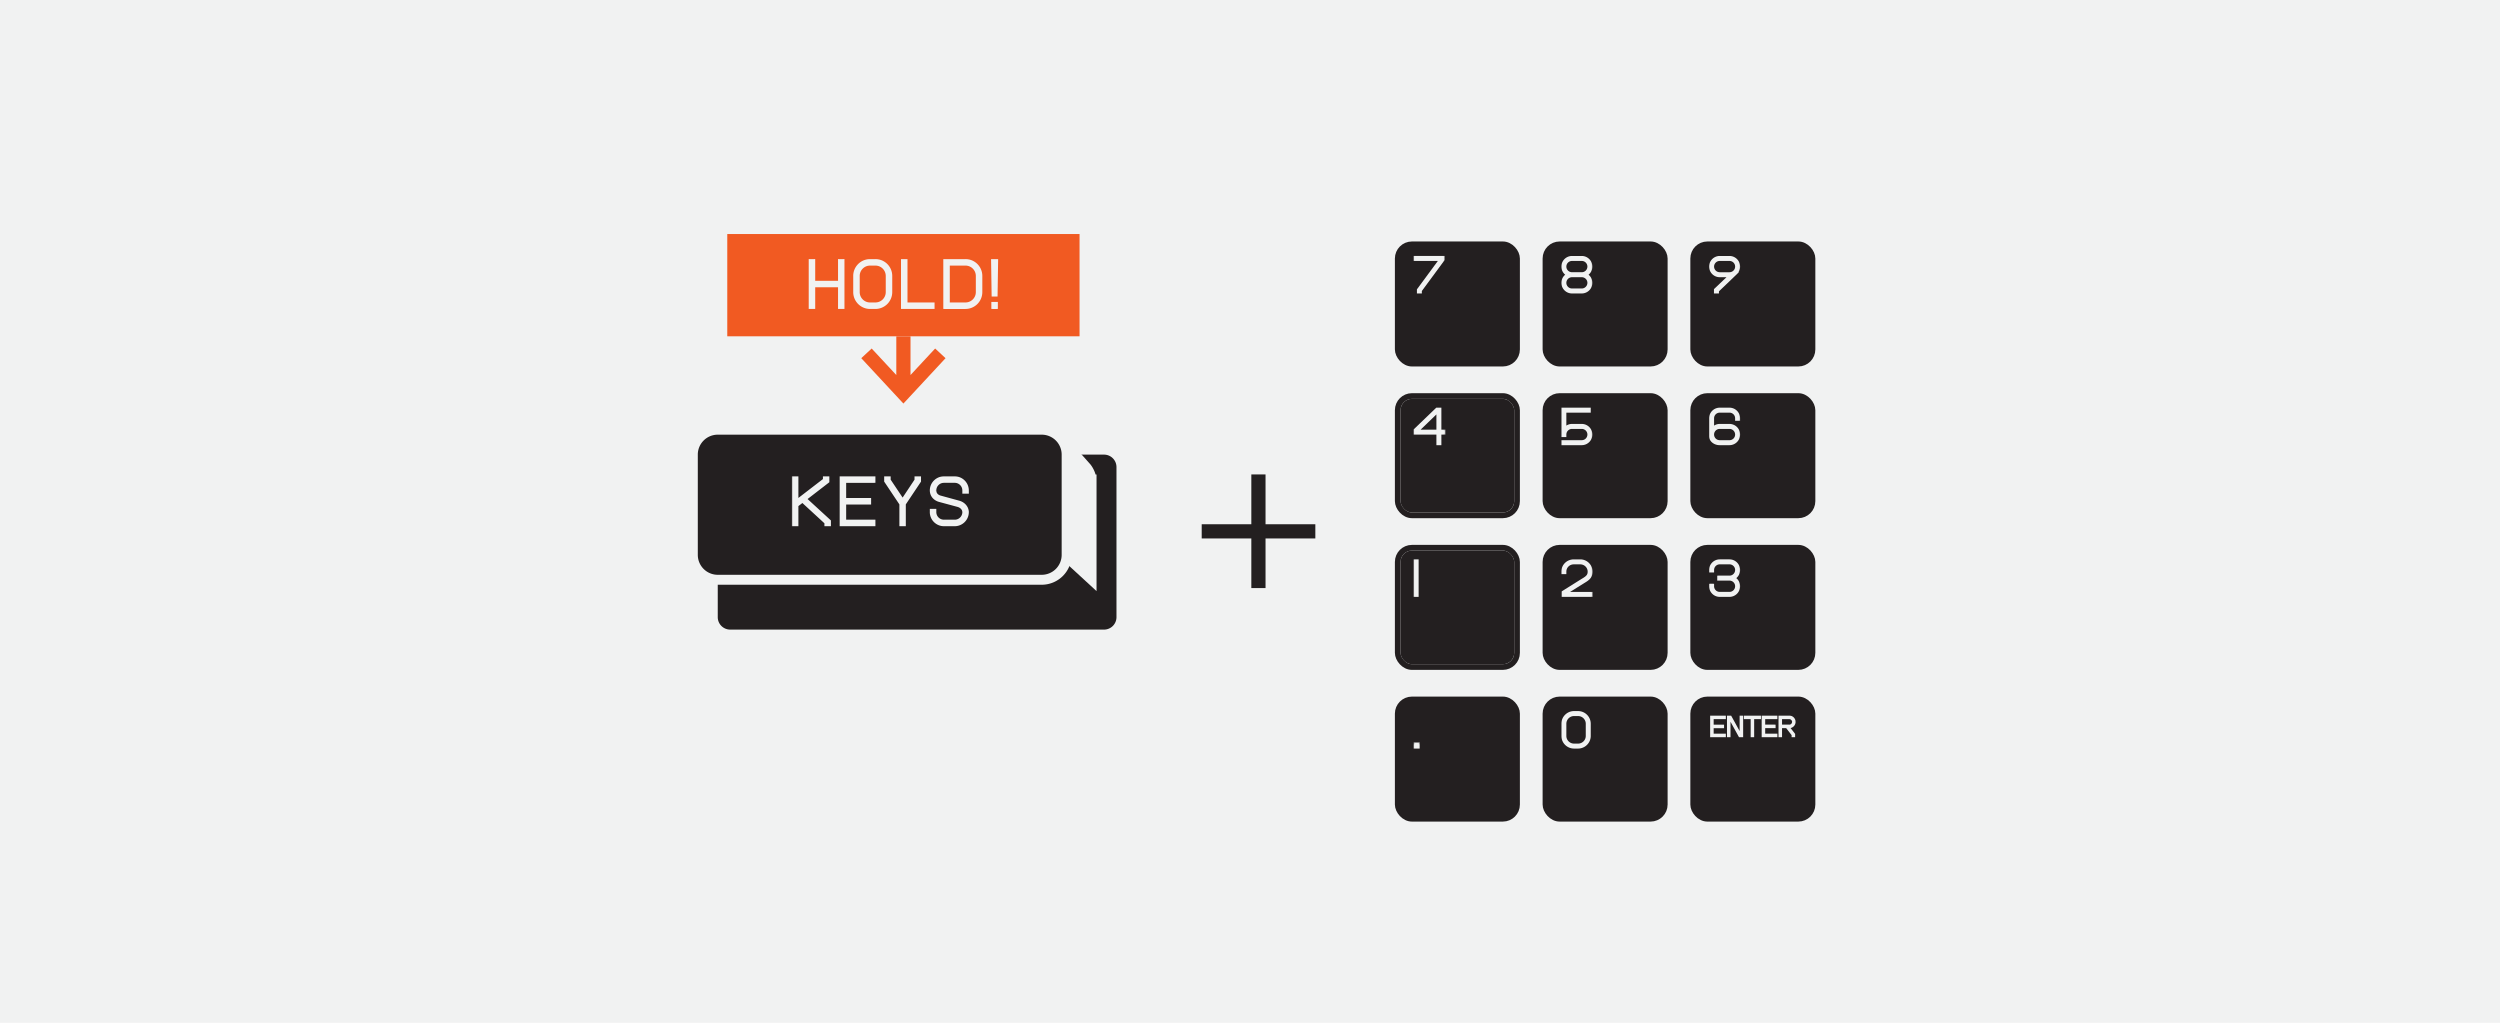 <svg width="440" height="180" fill="none" xmlns="http://www.w3.org/2000/svg"><path fill="#F1F2F2" d="M0 0h440v180H0z"/><path fill="#F15A22" d="M128 41.189h62v18h-62z"/><mask id="path-1-outside-1_2558_47814" maskUnits="userSpaceOnUse" x="141.5" y="45.189" width="35" height="10" fill="#000"><path fill="#fff" d="M141.5 45.189h35v10h-35z"/><path d="M148.437 45.789v8.4h-.756v-3.816h-4.392v3.816h-.768v-8.4h.768v3.816h4.392v-3.816h.756Zm5.638 0a2.773 2.773 0 0 1 2.772 2.772v2.856a2.78 2.78 0 0 1-2.772 2.772h-.948a2.78 2.78 0 0 1-2.772-2.772v-2.856a2.773 2.773 0 0 1 2.772-2.772h.948Zm-2.952 5.628c0 1.104.9 2.004 2.004 2.004h.948c1.104 0 2.004-.9 2.004-2.004v-2.856c0-1.104-.9-2.004-2.004-2.004h-.948c-1.104 0-2.004.9-2.004 2.004v2.856Zm13.171 2.004v.768h-5.532v-8.4h.768v7.632h4.764Zm5.635-7.632a2.773 2.773 0 0 1 2.772 2.772v2.856a2.78 2.78 0 0 1-2.772 2.772h-3.72v-8.4h3.72Zm-2.952 7.632h2.952c1.104 0 2.004-.9 2.004-2.004v-2.856c0-1.104-.9-2.004-2.004-2.004h-2.952v6.864Zm7.687.768v-.864h.768v.864h-.768Zm-.048-8.4h.864l-.096 6.216h-.672l-.096-6.216Z"/></mask><path d="M148.437 45.789v8.4h-.756v-3.816h-4.392v3.816h-.768v-8.4h.768v3.816h4.392v-3.816h.756Zm5.638 0a2.773 2.773 0 0 1 2.772 2.772v2.856a2.78 2.78 0 0 1-2.772 2.772h-.948a2.78 2.78 0 0 1-2.772-2.772v-2.856a2.773 2.773 0 0 1 2.772-2.772h.948Zm-2.952 5.628c0 1.104.9 2.004 2.004 2.004h.948c1.104 0 2.004-.9 2.004-2.004v-2.856c0-1.104-.9-2.004-2.004-2.004h-.948c-1.104 0-2.004.9-2.004 2.004v2.856Zm13.171 2.004v.768h-5.532v-8.4h.768v7.632h4.764Zm5.635-7.632a2.773 2.773 0 0 1 2.772 2.772v2.856a2.78 2.78 0 0 1-2.772 2.772h-3.72v-8.4h3.72Zm-2.952 7.632h2.952c1.104 0 2.004-.9 2.004-2.004v-2.856c0-1.104-.9-2.004-2.004-2.004h-2.952v6.864Zm7.687.768v-.864h.768v.864h-.768Zm-.048-8.4h.864l-.096 6.216h-.672l-.096-6.216Z" fill="#F1F2F2"/><path d="M148.437 45.789h.188v-.188h-.188v.188Zm0 8.4v.188h.188v-.188h-.188Zm-.756 0h-.187v.188h.187v-.188Zm0-3.816h.188v-.188h-.188v.188Zm-4.392 0v-.188h-.187v.188h.187Zm0 3.816v.188h.188v-.188h-.188Zm-.768 0h-.187v.188h.187v-.188Zm0-8.4v-.188h-.187v.188h.187Zm.768 0h.188v-.188h-.188v.188Zm0 3.816h-.187v.188h.187v-.188Zm4.392 0v.188h.188v-.188h-.188Zm0-3.816v-.188h-.187v.188h.187Zm.569 0v8.4h.375v-8.4h-.375Zm.187 8.212h-.756v.376h.756V54Zm-.568.188v-3.816h-.375v3.816h.375Zm-.188-4.004h-4.392v.375h4.392v-.375Zm-4.579.188v3.816h.375v-3.816h-.375Zm.187 3.629h-.768v.374h.768v-.374Zm-.58.187v-8.4h-.375v8.4h.375Zm-.188-8.212h.768v-.375h-.768v.375Zm.581-.188v3.816h.375v-3.816h-.375Zm.187 4.003h4.392v-.375h-4.392v.375Zm4.58-.187v-3.816h-.375v3.816h.375Zm-.188-3.628h.756v-.375h-.756v.375Zm6.394 0a2.585 2.585 0 0 1 2.584 2.584h.375a2.96 2.96 0 0 0-2.959-2.96v.376Zm2.584 2.584v2.856h.375v-2.856h-.375Zm0 2.856a2.593 2.593 0 0 1-2.584 2.584v.376a2.968 2.968 0 0 0 2.959-2.96h-.375Zm-2.584 2.584h-.948v.376h.948V54Zm-.948 0a2.594 2.594 0 0 1-2.585-2.584h-.375a2.969 2.969 0 0 0 2.96 2.96V54Zm-2.585-2.584v-2.856h-.375v2.856h.375Zm0-2.856a2.586 2.586 0 0 1 2.585-2.584v-.375a2.961 2.961 0 0 0-2.96 2.959h.375Zm2.585-2.584h.948v-.375h-.948v.375Zm-2.192 5.44c0 1.207.984 2.191 2.192 2.191v-.374a1.82 1.82 0 0 1-1.817-1.817h-.375Zm2.192 2.191h.948v-.374h-.948v.374Zm.948 0a2.195 2.195 0 0 0 2.191-2.191h-.375c0 1-.816 1.816-1.816 1.816v.376Zm2.191-2.191v-2.856h-.375v2.856h.375Zm0-2.856a2.195 2.195 0 0 0-2.191-2.191v.375c1 0 1.816.816 1.816 1.816h.375Zm-2.191-2.191h-.948v.375h.948v-.375Zm-.948 0a2.195 2.195 0 0 0-2.192 2.191h.375c0-1 .816-1.816 1.817-1.816v-.375Zm-2.192 2.191v2.856h.375v-2.856h-.375Zm13.359 4.86h.188v-.188h-.188v.188Zm0 .768v.188h.188v-.188h-.188Zm-5.532 0h-.187v.188h.187v-.188Zm0-8.4v-.188h-.187v.188h.187Zm.768 0h.188v-.188h-.188v.188Zm0 7.632h-.187v.188h.187v-.188Zm4.577 0v.768h.375v-.768h-.375Zm.187.58h-5.532v.376h5.532V54Zm-5.344.188v-8.4h-.375v8.4h.375Zm-.188-8.212h.768v-.375h-.768v.375Zm.581-.188v7.632h.375v-7.632h-.375Zm.187 7.82h4.764v-.376h-4.764v.376Zm6.679.58h-.188v.188h.188v-.188Zm0-8.4v-.188h-.188v.188h.188Zm.768 7.632h-.188v.188h.188v-.188Zm0-6.864v-.188h-.188v.188h.188Zm2.952-.58a2.585 2.585 0 0 1 2.584 2.584h.375a2.96 2.96 0 0 0-2.959-2.96v.376Zm2.584 2.584v2.856h.375v-2.856h-.375Zm0 2.856a2.593 2.593 0 0 1-2.584 2.584v.376a2.968 2.968 0 0 0 2.959-2.96h-.375Zm-2.584 2.584h-3.72v.376h3.72V54Zm-3.533.188v-8.4h-.375v8.4h.375Zm-.187-8.212h3.72v-.375h-3.72v.375Zm.768 7.632h2.952v-.376h-2.952v.376Zm2.952 0a2.195 2.195 0 0 0 2.191-2.192h-.375c0 1-.816 1.816-1.816 1.816v.376Zm2.191-2.192v-2.856h-.375v2.856h.375Zm0-2.856a2.195 2.195 0 0 0-2.191-2.191v.375c1 0 1.816.816 1.816 1.816h.375Zm-2.191-2.191h-2.952v.375h2.952v-.375Zm-3.14.187v6.864h.375v-6.864h-.375Zm7.875 7.632h-.187v.188h.187v-.188Zm0-.864v-.188h-.187v.188h.187Zm.768 0h.188v-.188h-.188v.188Zm0 .864v.188h.188v-.188h-.188Zm-.816-8.4v-.188h-.19l.003.19.187-.002Zm.864 0 .188.003.003-.19h-.191v.187Zm-.096 6.216v.188h.185l.003-.185-.188-.003Zm-.672 0-.187.003.003.184h.184v-.187Zm.14 2.184v-.864h-.375v.864h.375Zm-.188-.676h.768v-.375h-.768v.375Zm.581-.188v.864h.375v-.864h-.375Zm.187.676h-.768v.376h.768V54Zm-.816-8.024h.864v-.375h-.864v.375Zm.677-.19-.096 6.215.375.006.096-6.216-.375-.006Zm.091 6.03h-.672v.376h.672v-.375Zm-.484.185-.096-6.216-.375.006.096 6.216.375-.006Z" fill="#F1F2F2" mask="url(#path-1-outside-1_2558_47814)"/><path d="M159 68.689v-9.5M152.5 62.189l6.5 7 6.5-7" stroke="#F15A22" stroke-width="2.5" stroke-miterlimit="10"/><path d="M194.307 80.013h-65.79a2.193 2.193 0 0 0-2.193 2.193v26.412c0 1.211.982 2.193 2.193 2.193h65.79a2.193 2.193 0 0 0 2.193-2.193V82.206a2.193 2.193 0 0 0-2.193-2.193Z" fill="#231F20"/><path d="m186.544 77.017-4.071 4.064v12.09l9.642 8.868v-17.64a4.402 4.402 0 0 0-.869-2.097l-4.702-5.285Z" fill="#F1F2F2" stroke="#F1F2F2" stroke-width="1.75" stroke-miterlimit="10"/><path d="M183.342 75.627h-57.018a4.386 4.386 0 0 0-4.386 4.386v17.64a4.386 4.386 0 0 0 4.386 4.386h57.018a4.386 4.386 0 0 0 4.386-4.386v-17.64a4.386 4.386 0 0 0-4.386-4.386Z" fill="#231F20" stroke="#F1F2F2" stroke-width="1.75" stroke-miterlimit="10"/><mask id="path-8-outside-2_2558_47814" maskUnits="userSpaceOnUse" x="139.156" y="83.425" width="32" height="10" fill="#000"><path fill="#fff" d="M139.156 83.425h32v10h-32z"/><path d="M146.054 92.425h-.768v-.408l-4.056-3.732-.9.696v3.444h-.768v-8.4h.768v3.996l4.692-3.612v-.384h.756v.756l-3.936 3.036 4.212 3.864v.744Zm2.683-7.632v3.048h4.392v.768h-4.392v3.048h5.148v.768h-5.916v-8.4h5.916v.768h-5.148Zm13.173-.768v.684l-2.676 4.008v3.708h-.756v-3.708l-2.676-4.008v-.684h.768v.456l2.292 3.432 2.28-3.432v-.456h.768Zm8.417 2.676h-.768v-.384c0-.84-.684-1.524-1.524-1.524h-1.908c-.84 0-1.524.684-1.524 1.524 0 .144.036.312.096.468.132.288.432.528.804.624l3.288.9c.66.18 1.188.636 1.416 1.224.072.204.12.408.12.6a2.3 2.3 0 0 1-2.292 2.292h-1.908a2.3 2.3 0 0 1-2.292-2.292v-.384h.768v.384c0 .84.684 1.524 1.524 1.524h1.908c.84 0 1.524-.684 1.524-1.524 0-.096-.024-.204-.06-.324-.144-.36-.48-.648-.912-.768l-3.288-.888c-.588-.168-1.068-.552-1.296-1.056a1.983 1.983 0 0 1-.168-.78 2.3 2.3 0 0 1 2.292-2.292h1.908a2.3 2.3 0 0 1 2.292 2.292v.384Z"/></mask><path d="M146.054 92.425h-.768v-.408l-4.056-3.732-.9.696v3.444h-.768v-8.4h.768v3.996l4.692-3.612v-.384h.756v.756l-3.936 3.036 4.212 3.864v.744Zm2.683-7.632v3.048h4.392v.768h-4.392v3.048h5.148v.768h-5.916v-8.4h5.916v.768h-5.148Zm13.173-.768v.684l-2.676 4.008v3.708h-.756v-3.708l-2.676-4.008v-.684h.768v.456l2.292 3.432 2.28-3.432v-.456h.768Zm8.417 2.676h-.768v-.384c0-.84-.684-1.524-1.524-1.524h-1.908c-.84 0-1.524.684-1.524 1.524 0 .144.036.312.096.468.132.288.432.528.804.624l3.288.9c.66.18 1.188.636 1.416 1.224.072.204.12.408.12.6a2.3 2.3 0 0 1-2.292 2.292h-1.908a2.3 2.3 0 0 1-2.292-2.292v-.384h.768v.384c0 .84.684 1.524 1.524 1.524h1.908c.84 0 1.524-.684 1.524-1.524 0-.096-.024-.204-.06-.324-.144-.36-.48-.648-.912-.768l-3.288-.888c-.588-.168-1.068-.552-1.296-1.056a1.983 1.983 0 0 1-.168-.78 2.3 2.3 0 0 1 2.292-2.292h1.908a2.3 2.3 0 0 1 2.292 2.292v.384Z" fill="#F1F2F2"/><path d="M146.054 92.425v.188h.187v-.188h-.187Zm-.768 0h-.188v.188h.188v-.188Zm0-.408h.187v-.082l-.061-.056-.126.138Zm-4.056-3.732.126-.138-.116-.107-.125.097.115.148Zm-.9.696-.115-.148-.073.056v.092h.188Zm0 3.444v.188h.187v-.188h-.187Zm-.768 0h-.188v.188h.188v-.188Zm0-8.4v-.188h-.188v.188h.188Zm.768 0h.187v-.188h-.187v.188Zm0 3.996h-.188v.381l.302-.232-.114-.149Zm4.692-3.612.114.149.073-.057v-.092h-.187Zm0-.384v-.188h-.188v.188h.188Zm.756 0h.187v-.188h-.187v.188Zm0 .756.114.148.073-.056v-.092h-.187Zm-3.936 3.036-.115-.148-.176.136.164.15.127-.138Zm4.212 3.864h.187v-.082l-.061-.056-.126.138Zm0 .556h-.768v.376h.768v-.376Zm-.581.188v-.408h-.375v.408h.375Zm-.061-.546-4.056-3.732-.253.276 4.056 3.732.253-.276Zm-4.297-3.742-.9.696.229.296.9-.696-.229-.296Zm-.973.844v3.444h.375v-3.444h-.375Zm.188 3.257h-.768v.374h.768v-.374Zm-.581.187v-8.4h-.375v8.4h.375Zm-.187-8.212h.768v-.375h-.768v.375Zm.58-.188v3.996h.375v-3.996h-.375Zm.302 4.145 4.692-3.612-.229-.298-4.692 3.612.229.298Zm4.765-3.761v-.384h-.375v.384h.375Zm-.187-.197h.756v-.374h-.756v.375Zm.568-.187v.756h.375v-.756h-.375Zm.073.608-3.936 3.036.229.297 3.936-3.036-.229-.297Zm-3.948 3.322 4.212 3.864.253-.276-4.212-3.864-.253.276Zm4.151 3.726v.744h.375v-.744h-.375Zm2.871-6.888v-.188h-.187v.188h.187Zm0 3.048h-.187v.188h.187v-.188Zm4.392 0h.188v-.188h-.188v.188Zm0 .768v.188h.188v-.188h-.188Zm-4.392 0v-.188h-.187v.188h.187Zm0 3.048h-.187v.188h.187v-.188Zm5.148 0h.188v-.188h-.188v.188Zm0 .768v.188h.188v-.188h-.188Zm-5.916 0h-.187v.188h.187v-.188Zm0-8.4v-.188h-.187v.188h.187Zm5.916 0h.188v-.188h-.188v.188Zm0 .768v.188h.188v-.188h-.188Zm-5.335 0v3.048h.375v-3.048h-.375Zm.187 3.235h4.392v-.375h-4.392v.375Zm4.205-.187v.768h.375v-.768h-.375Zm.187.58h-4.392v.375h4.392v-.375Zm-4.579.188v3.048h.375v-3.048h-.375Zm.187 3.236h5.148v-.376h-5.148v.376Zm4.961-.188v.768h.375v-.768h-.375Zm.187.58h-5.916v.376h5.916v-.376Zm-5.728.188v-8.4h-.375v8.4h.375Zm-.188-8.212h5.916v-.375h-5.916v.375Zm5.729-.188v.768h.375v-.768h-.375Zm.187.58h-5.148v.376h5.148v-.375Zm8.025-.58h.188v-.188h-.188v.188Zm0 .684.156.104.032-.047v-.057h-.188Zm-2.676 4.008-.156-.104-.031.047v.057h.187Zm0 3.708v.188h.188v-.188h-.188Zm-.756 0h-.187v.188h.187v-.188Zm0-3.708h.188v-.057l-.032-.047-.156.104Zm-2.676-4.008h-.187v.057l.031.047.156-.104Zm0-.684v-.188h-.187v.188h.187Zm.768 0h.188v-.188h-.188v.188Zm0 .456h-.187v.057l.031.047.156-.104Zm2.292 3.432-.156.104.157.234.155-.234-.156-.104Zm2.28-3.432.156.104.032-.047v-.057h-.188Zm0-.456v-.188h-.187v.188h.187Zm.581 0v.684h.375v-.684h-.375Zm.031.58-2.676 4.008.312.208 2.676-4.008-.312-.208Zm-2.707 4.112v3.708h.375v-3.708h-.375Zm.187 3.52h-.756v.376h.756v-.376Zm-.568.188v-3.708h-.375v3.708h.375Zm-.032-3.812-2.676-4.008-.312.208 2.676 4.008.312-.208Zm-2.644-3.904v-.684h-.375v.684h.375Zm-.188-.496h.768v-.375h-.768v.375Zm.581-.188v.456h.375v-.456h-.375Zm.031.56 2.292 3.432.312-.208-2.292-3.432-.312.208Zm2.604 3.432 2.28-3.432-.312-.208-2.28 3.432.312.208Zm2.312-3.536v-.456h-.375v.456h.375Zm-.188-.268h.768v-.375h-.768v.375Zm9.185 2.488v.188h.187V86.7h-.187Zm-.768 0h-.188v.188h.188V86.7Zm-4.86.084-.176.068.005.01.171-.078Zm.804.624.049-.18-.002-.001-.047.181Zm3.288.9-.05.18.05-.18Zm1.416 1.224.177-.062-.002-.006-.175.068Zm-6.372.216v-.188h-.188v.188h.188Zm.768 0h.187v-.188h-.187v.188Zm4.896.06.179-.054-.002-.008-.003-.008-.174.07Zm-.912-.768.05-.18-.001-.001-.049.181Zm-3.288-.888-.052.18.003.001.049-.181Zm-1.296-1.056-.173.074.002.003.171-.077Zm6.324-.584h-.768v.375h.768v-.375Zm-.581.188v-.384h-.375v.384h.375Zm0-.384c0-.943-.768-1.711-1.711-1.711v.375c.736 0 1.336.6 1.336 1.336h.375Zm-1.711-1.711h-1.908v.375h1.908v-.375Zm-1.908 0c-.944 0-1.712.768-1.712 1.711h.375c0-.736.6-1.336 1.337-1.336v-.375Zm-1.712 1.711c0 .172.043.363.109.535l.35-.134a1.17 1.17 0 0 1-.084-.401h-.375Zm.113.546c.16.347.51.62.928.728l.094-.363c-.327-.085-.576-.292-.681-.521l-.341.156Zm.925.727 3.288.9.099-.362-3.288-.9-.099.362Zm3.288.9c.609.166 1.087.584 1.291 1.11l.35-.135c-.252-.649-.83-1.143-1.542-1.337l-.099.362Zm1.289 1.106c.068.193.109.374.109.537h.375c0-.221-.055-.448-.13-.662l-.354.124Zm.109.537a2.112 2.112 0 0 1-2.104 2.105v.374a2.487 2.487 0 0 0 2.479-2.479h-.375Zm-2.104 2.105h-1.908v.374h1.908v-.374Zm-1.908 0a2.112 2.112 0 0 1-2.105-2.105h-.375a2.487 2.487 0 0 0 2.48 2.48v-.376Zm-2.105-2.105v-.384h-.375v.384h.375Zm-.187-.197h.768v-.375h-.768v.375Zm.58-.187v.384h.375v-.384h-.375Zm0 .384c0 .944.768 1.712 1.712 1.712v-.376c-.737 0-1.337-.6-1.337-1.336h-.375Zm1.712 1.712h1.908v-.376h-1.908v.376Zm1.908 0c.943 0 1.711-.768 1.711-1.712h-.375c0 .737-.6 1.337-1.336 1.337v.374Zm1.711-1.712c0-.124-.03-.253-.068-.378l-.359.108a.979.979 0 0 1 .052.27h.375Zm-.073-.394c-.169-.421-.556-.745-1.036-.879l-.1.362c.383.106.668.358.788.657l.348-.14Zm-1.037-.879-3.288-.888-.098.362 3.288.888.098-.362Zm-3.286-.887c-.543-.156-.974-.507-1.176-.953l-.342.154c.254.562.783.979 1.415 1.16l.103-.361Zm-1.175-.95a1.802 1.802 0 0 1-.153-.706h-.375c0 .293.067.582.183.854l.345-.148Zm-.153-.706c0-1.156.948-2.104 2.105-2.104v-.375a2.487 2.487 0 0 0-2.48 2.479h.375Zm2.105-2.104h1.908v-.375h-1.908v.375Zm1.908 0c1.156 0 2.104.948 2.104 2.104h.375a2.487 2.487 0 0 0-2.479-2.48v.376Zm2.104 2.104v.384h.375v-.384h-.375Z" fill="#F1F2F2" mask="url(#path-8-outside-2_2558_47814)"/><path d="M221.484 83.5v20M211.5 93.518h20" stroke="#231F20" stroke-width="2.5" stroke-miterlimit="10"/><rect x="246" y="43" width="21" height="21" rx="2.5" fill="#231F20"/><rect x="246" y="43" width="21" height="21" rx="2.5" stroke="#231F20"/><mask id="path-13-outside-3_2558_47814" maskUnits="userSpaceOnUse" x="248.502" y="44.5" width="6" height="8" fill="#000"><path fill="#fff" d="M248.502 44.5h6v8h-6z"/><path d="M250.095 51.5h-.567v-.522l3.834-5.202h-4.41V45.2h5.157v.522l-4.014 5.445v.333Z"/></mask><path d="M250.095 51.5h-.567v-.522l3.834-5.202h-4.41V45.2h5.157v.522l-4.014 5.445v.333Z" fill="#F1F2F2"/><path d="M250.095 51.5v.15h.15v-.15h-.15Zm-.567 0h-.15v.15h.15v-.15Zm0-.522-.121-.089-.029.04v.049h.15Zm3.834-5.202.121.089.176-.239h-.297v.15Zm-4.41 0h-.15v.15h.15v-.15Zm0-.576v-.15h-.15v.15h.15Zm5.157 0h.15v-.15h-.15v.15Zm0 .522.121.089.029-.04v-.049h-.15Zm-4.014 5.445-.121-.089-.029.04v.049h.15Zm0 .183h-.567v.3h.567v-.3Zm-.417.15v-.522h-.3v.522h.3Zm-.029-.433 3.834-5.202-.242-.178-3.834 5.202.242.178Zm3.713-5.441h-4.41v.3h4.41v-.3Zm-4.26.15V45.2h-.3v.576h.3Zm-.15-.426h5.157v-.3h-5.157v.3Zm5.007-.15v.522h.3V45.2h-.3Zm.029.433-4.014 5.445.242.178 4.014-5.445-.242-.178Zm-4.043 5.534v.333h.3v-.333h-.3Z" fill="#F1F2F2" mask="url(#path-13-outside-3_2558_47814)"/><rect x="272" y="43" width="21" height="21" rx="2.5" fill="#231F20"/><rect x="272" y="43" width="21" height="21" rx="2.5" stroke="#231F20"/><mask id="path-16-outside-4_2558_47814" maskUnits="userSpaceOnUse" x="274.502" y="44.5" width="6" height="8" fill="#000"><path fill="#fff" d="M274.502 44.5h6v8h-6z"/><path d="M279.335 48.35c.468.306.774.837.774 1.431 0 .945-.774 1.719-1.719 1.719h-1.719a1.725 1.725 0 0 1-1.719-1.719c0-.594.306-1.125.774-1.431a1.71 1.71 0 0 1-.774-1.431c0-.945.774-1.719 1.719-1.719h1.719c.945 0 1.719.774 1.719 1.719a1.71 1.71 0 0 1-.774 1.431Zm-3.807 1.431c0 .63.513 1.143 1.143 1.143h1.719c.63 0 1.143-.513 1.143-1.143s-.513-1.143-1.143-1.143h-1.719c-.63 0-1.143.513-1.143 1.143Zm0-2.862c0 .63.513 1.143 1.143 1.143h1.719c.63 0 1.143-.513 1.143-1.143s-.513-1.143-1.143-1.143h-1.719c-.63 0-1.143.513-1.143 1.143Z"/></mask><path d="M279.335 48.35c.468.306.774.837.774 1.431 0 .945-.774 1.719-1.719 1.719h-1.719a1.725 1.725 0 0 1-1.719-1.719c0-.594.306-1.125.774-1.431a1.71 1.71 0 0 1-.774-1.431c0-.945.774-1.719 1.719-1.719h1.719c.945 0 1.719.774 1.719 1.719a1.71 1.71 0 0 1-.774 1.431Zm-3.807 1.431c0 .63.513 1.143 1.143 1.143h1.719c.63 0 1.143-.513 1.143-1.143s-.513-1.143-1.143-1.143h-1.719c-.63 0-1.143.513-1.143 1.143Zm0-2.862c0 .63.513 1.143 1.143 1.143h1.719c.63 0 1.143-.513 1.143-1.143s-.513-1.143-1.143-1.143h-1.719c-.63 0-1.143.513-1.143 1.143Z" fill="#F1F2F2"/><path d="m279.335 48.35-.082-.126-.192.126.192.125.082-.125Zm-3.609 0 .082.125.192-.125-.192-.126-.082.126Zm3.527.125c.427.28.706.764.706 1.306h.3a1.86 1.86 0 0 0-.842-1.556l-.164.25Zm.706 1.306c0 .862-.707 1.569-1.569 1.569v.3a1.875 1.875 0 0 0 1.869-1.869h-.3Zm-1.569 1.569h-1.719v.3h1.719v-.3Zm-1.719 0a1.575 1.575 0 0 1-1.569-1.569h-.3c0 1.028.841 1.869 1.869 1.869v-.3Zm-1.569-1.569c0-.542.279-1.026.706-1.306l-.164-.25a1.86 1.86 0 0 0-.842 1.556h.3Zm.706-1.556a1.56 1.56 0 0 1-.706-1.306h-.3c0 .646.333 1.224.842 1.556l.164-.25Zm-.706-1.306c0-.862.707-1.569 1.569-1.569v-.3a1.875 1.875 0 0 0-1.869 1.869h.3Zm1.569-1.569h1.719v-.3h-1.719v.3Zm1.719 0c.862 0 1.569.707 1.569 1.569h.3a1.875 1.875 0 0 0-1.869-1.869v.3Zm1.569 1.569a1.56 1.56 0 0 1-.706 1.306l.164.25a1.86 1.86 0 0 0 .842-1.556h-.3Zm-4.581 2.862c0 .713.58 1.293 1.293 1.293v-.3a.995.995 0 0 1-.993-.993h-.3Zm1.293 1.293h1.719v-.3h-1.719v.3Zm1.719 0c.713 0 1.293-.58 1.293-1.293h-.3a.995.995 0 0 1-.993.993v.3Zm1.293-1.293c0-.713-.58-1.293-1.293-1.293v.3c.547 0 .993.446.993.993h.3Zm-1.293-1.293h-1.719v.3h1.719v-.3Zm-1.719 0c-.713 0-1.293.58-1.293 1.293h.3c0-.547.446-.993.993-.993v-.3Zm-1.293-1.569c0 .713.58 1.293 1.293 1.293v-.3a.995.995 0 0 1-.993-.993h-.3Zm1.293 1.293h1.719v-.3h-1.719v.3Zm1.719 0c.713 0 1.293-.58 1.293-1.293h-.3a.995.995 0 0 1-.993.993v.3Zm1.293-1.293c0-.713-.58-1.293-1.293-1.293v.3c.547 0 .993.446.993.993h.3Zm-1.293-1.293h-1.719v.3h1.719v-.3Zm-1.719 0c-.713 0-1.293.58-1.293 1.293h.3c0-.547.446-.993.993-.993v-.3Z" fill="#F1F2F2" mask="url(#path-16-outside-4_2558_47814)"/><rect x="298" y="43" width="21" height="21" rx="2.5" fill="#231F20"/><rect x="298" y="43" width="21" height="21" rx="2.5" stroke="#231F20"/><mask id="path-19-outside-5_2558_47814" maskUnits="userSpaceOnUse" x="300.502" y="44.5" width="6" height="8" fill="#000"><path fill="#fff" d="M300.502 44.5h6v8h-6z"/><path d="m305.623 48.107-.063.063-3.177 3.042v.288h-.576v-.549l2.43-2.313h-1.566a1.725 1.725 0 0 1-1.719-1.719c0-.945.774-1.719 1.719-1.719h1.719c.945 0 1.719.774 1.719 1.719 0 .432-.171.819-.432 1.125h.009l-.063.063Zm-4.095-1.188c0 .63.513 1.143 1.143 1.143h1.719c.288 0 .549-.108.756-.288l.081-.081c.189-.198.306-.477.306-.774 0-.63-.513-1.143-1.143-1.143h-1.719c-.63 0-1.143.513-1.143 1.143Z"/></mask><path d="m305.623 48.107-.063.063-3.177 3.042v.288h-.576v-.549l2.43-2.313h-1.566a1.725 1.725 0 0 1-1.719-1.719c0-.945.774-1.719 1.719-1.719h1.719c.945 0 1.719.774 1.719 1.719 0 .432-.171.819-.432 1.125h.009l-.063.063Zm-4.095-1.188c0 .63.513 1.143 1.143 1.143h1.719c.288 0 .549-.108.756-.288l.081-.081c.189-.198.306-.477.306-.774 0-.63-.513-1.143-1.143-1.143h-1.719c-.63 0-1.143.513-1.143 1.143Z" fill="#F1F2F2"/><path d="m305.623 48.107-.106-.106.106.106Zm-.063.063.104.108.002-.002-.106-.106Zm-3.177 3.042-.104-.108-.046.044v.064h.15Zm0 .288v.15h.15v-.15h-.15Zm-.576 0h-.15v.15h.15v-.15Zm0-.549-.103-.109-.047.045v.064h.15Zm2.43-2.313.103.109.272-.259h-.375v.15Zm1.44-.594-.114-.097-.211.247h.325v-.15Zm.009 0 .106.106.256-.256h-.362v.15Zm-.54-.27.099.114.007-.008-.106-.106Zm.081-.081.106.106.002-.002-.108-.104Zm.29.308-.063.063.212.212.063-.063-.212-.212Zm-.061.06-3.177 3.043.208.216 3.177-3.042-.208-.216Zm-3.223 3.151v.288h.3v-.288h-.3Zm.15.138h-.576v.3h.576v-.3Zm-.426.15v-.549h-.3v.549h.3Zm-.047-.44 2.43-2.313-.206-.218-2.43 2.313.206.218Zm2.327-2.572h-1.566v.3h1.566v-.3Zm-1.566 0a1.575 1.575 0 0 1-1.569-1.569h-.3c0 1.028.841 1.869 1.869 1.869v-.3Zm-1.569-1.569c0-.862.707-1.569 1.569-1.569v-.3a1.875 1.875 0 0 0-1.869 1.869h.3Zm1.569-1.569h1.719v-.3h-1.719v.3Zm1.719 0c.862 0 1.569.707 1.569 1.569h.3a1.875 1.875 0 0 0-1.869-1.869v.3Zm1.569 1.569c0 .39-.155.744-.396 1.028l.228.194c.28-.328.468-.749.468-1.222h-.3Zm-.282 1.275h.009v-.3h-.009v.3Zm-.097-.256-.063.063.212.212.063-.063-.212-.212Zm-4.202-1.019c0 .713.58 1.293 1.293 1.293v-.3a.995.995 0 0 1-.993-.993h-.3Zm1.293 1.293h1.719v-.3h-1.719v.3Zm1.719 0c.327 0 .622-.123.854-.325l-.196-.226a.995.995 0 0 1-.658.251v.3Zm.862-.332.081-.08-.212-.213-.081.08.212.213Zm.083-.083c.216-.226.348-.542.348-.878h-.3c0 .258-.102.5-.265.67l.217.208Zm.348-.878c0-.713-.58-1.293-1.293-1.293v.3c.547 0 .993.446.993.993h.3Zm-1.293-1.293h-1.719v.3h1.719v-.3Zm-1.719 0c-.713 0-1.293.58-1.293 1.293h.3c0-.547.446-.993.993-.993v-.3Z" fill="#F1F2F2" mask="url(#path-19-outside-5_2558_47814)"/><rect x="246" y="69.7" width="21" height="21" rx="2.5" stroke="#231F20"/><rect x="246.5" y="70.2" width="20" height="20" rx="2" fill="#231F20"/><mask id="path-23-outside-6_2558_47814" maskUnits="userSpaceOnUse" x="248.502" y="71.2" width="6" height="8" fill="#000"><path fill="#fff" d="M248.502 71.2h6v8h-6z"/><path d="M253.533 78.2h-.576v-1.863h-4.005v-.693l3.897-3.744h.684v3.87h.72v.567h-.72V78.2Zm-3.879-2.43h3.303v-3.186l-3.303 3.186Z"/></mask><path d="M253.533 78.2h-.576v-1.863h-4.005v-.693l3.897-3.744h.684v3.87h.72v.567h-.72V78.2Zm-3.879-2.43h3.303v-3.186l-3.303 3.186Z" fill="#F1F2F2"/><path d="M253.533 78.2v.15h.15v-.15h-.15Zm-.576 0h-.15v.15h.15v-.15Zm0-1.863h.15v-.15h-.15v.15Zm-4.005 0h-.15v.15h.15v-.15Zm0-.693-.104-.108-.046.044v.064h.15Zm3.897-3.744v-.15h-.06l-.044.042.104.108Zm.684 0h.15v-.15h-.15v.15Zm0 3.87h-.15v.15h.15v-.15Zm.72 0h.15v-.15h-.15v.15Zm0 .567v.15h.15v-.15h-.15Zm-.72 0v-.15h-.15v.15h.15Zm-3.879-.567-.104-.108-.267.258h.371v-.15Zm3.303 0v.15h.15v-.15h-.15Zm0-3.186h.15v-.353l-.254.245.104.108Zm.576 5.466h-.576v.3h.576v-.3Zm-.426.15v-1.863h-.3V78.2h.3Zm-.15-2.013h-4.005v.3h4.005v-.3Zm-3.855.15v-.693h-.3v.693h.3Zm-.046-.585 3.897-3.744-.208-.216-3.897 3.744.208.216Zm3.793-3.702h.684v-.3h-.684v.3Zm.534-.15v3.87h.3V71.9h-.3Zm.15 4.02h.72v-.3h-.72v.3Zm.57-.15v.567h.3v-.567h-.3Zm.15.417h-.72v.3h.72v-.3Zm-.87.15V78.2h.3v-1.863h-.3Zm-3.729-.417h3.303v-.3h-3.303v.3Zm3.453-.15v-3.186h-.3v3.186h.3Zm-.254-3.294-3.303 3.186.208.216 3.303-3.186-.208-.216Z" fill="#F1F2F2" mask="url(#path-23-outside-6_2558_47814)"/><rect x="272" y="69.7" width="21" height="21" rx="2.5" fill="#231F20"/><rect x="272" y="69.7" width="21" height="21" rx="2.5" stroke="#231F20"/><mask id="path-26-outside-7_2558_47814" maskUnits="userSpaceOnUse" x="274.502" y="71.2" width="6" height="8" fill="#000"><path fill="#fff" d="M274.502 71.2h6v8h-6z"/><path d="M278.39 74.762c.945 0 1.719.774 1.719 1.719 0 .945-.774 1.719-1.719 1.719h-3.438v-.576h3.438c.63 0 1.143-.513 1.143-1.143s-.513-1.143-1.143-1.143h-1.719c-.63 0-1.143.513-1.143 1.143v.288h-.576V71.9h4.869v.576h-4.293v2.736c.306-.279.702-.45 1.143-.45h1.719Z"/></mask><path d="M278.39 74.762c.945 0 1.719.774 1.719 1.719 0 .945-.774 1.719-1.719 1.719h-3.438v-.576h3.438c.63 0 1.143-.513 1.143-1.143s-.513-1.143-1.143-1.143h-1.719c-.63 0-1.143.513-1.143 1.143v.288h-.576V71.9h4.869v.576h-4.293v2.736c.306-.279.702-.45 1.143-.45h1.719Z" fill="#F1F2F2"/><path d="M274.952 78.2h-.15v.15h.15v-.15Zm0-.576v-.15h-.15v.15h.15Zm.576-.855v.15h.15v-.15h-.15Zm-.576 0h-.15v.15h.15v-.15Zm0-4.869v-.15h-.15v.15h.15Zm4.869 0h.15v-.15h-.15v.15Zm0 .576v.15h.15v-.15h-.15Zm-4.293 0v-.15h-.15v.15h.15Zm0 2.736h-.15v.34l.251-.23-.101-.11Zm2.862-.3c.862 0 1.569.707 1.569 1.569h.3a1.874 1.874 0 0 0-1.869-1.869v.3Zm1.569 1.569c0 .862-.707 1.569-1.569 1.569v.3a1.875 1.875 0 0 0 1.869-1.869h-.3Zm-1.569 1.569h-3.438v.3h3.438v-.3Zm-3.288.15v-.576h-.3v.576h.3Zm-.15-.426h3.438v-.3h-3.438v.3Zm3.438 0c.713 0 1.293-.58 1.293-1.293h-.3a.995.995 0 0 1-.993.993v.3Zm1.293-1.293c0-.713-.58-1.293-1.293-1.293v.3c.547 0 .993.446.993.993h.3Zm-1.293-1.293h-1.719v.3h1.719v-.3Zm-1.719 0c-.713 0-1.293.58-1.293 1.293h.3c0-.547.446-.993.993-.993v-.3Zm-1.293 1.293v.288h.3v-.288h-.3Zm.15.138h-.576v.3h.576v-.3Zm-.426.15V71.9h-.3v4.869h.3Zm-.15-4.719h4.869v-.3h-4.869v.3Zm4.719-.15v.576h.3V71.9h-.3Zm.15.426h-4.293v.3h4.293v-.3Zm-4.443.15v2.736h.3v-2.736h-.3Zm.251 2.847c.281-.256.641-.411 1.042-.411v-.3c-.481 0-.913.187-1.244.49l.202.22Zm1.042-.411h1.719v-.3h-1.719v.3Z" fill="#F1F2F2" mask="url(#path-26-outside-7_2558_47814)"/><rect x="298" y="69.7" width="21" height="21" rx="2.5" fill="#231F20"/><rect x="298" y="69.7" width="21" height="21" rx="2.5" stroke="#231F20"/><mask id="path-29-outside-8_2558_47814" maskUnits="userSpaceOnUse" x="300.502" y="71.2" width="6" height="8" fill="#000"><path fill="#fff" d="M300.502 71.2h6v8h-6z"/><path d="M305.533 73.619c0-.63-.513-1.143-1.143-1.143h-1.719c-.63 0-1.143.513-1.143 1.143v1.593c.306-.279.702-.45 1.143-.45h1.719c.945 0 1.719.774 1.719 1.719 0 .945-.774 1.719-1.719 1.719h-1.746c-.855 0-1.692-.585-1.692-1.431v-3.15c0-.945.774-1.719 1.719-1.719h1.719c.945 0 1.719.774 1.719 1.719v.288h-.576v-.288Zm-4.005 2.862c0 .63.513 1.143 1.143 1.143h1.719c.63 0 1.143-.513 1.143-1.143s-.513-1.143-1.143-1.143h-1.719c-.63 0-1.143.513-1.143 1.143Z"/></mask><path d="M305.533 73.619c0-.63-.513-1.143-1.143-1.143h-1.719c-.63 0-1.143.513-1.143 1.143v1.593c.306-.279.702-.45 1.143-.45h1.719c.945 0 1.719.774 1.719 1.719 0 .945-.774 1.719-1.719 1.719h-1.746c-.855 0-1.692-.585-1.692-1.431v-3.15c0-.945.774-1.719 1.719-1.719h1.719c.945 0 1.719.774 1.719 1.719v.288h-.576v-.288Zm-4.005 2.862c0 .63.513 1.143 1.143 1.143h1.719c.63 0 1.143-.513 1.143-1.143s-.513-1.143-1.143-1.143h-1.719c-.63 0-1.143.513-1.143 1.143Z" fill="#F1F2F2"/><path d="M301.528 75.212h-.15v.34l.251-.23-.101-.11Zm4.581-1.305v.15h.15v-.15h-.15Zm-.576 0h-.15v.15h.15v-.15Zm.15-.288c0-.713-.58-1.293-1.293-1.293v.3c.547 0 .993.446.993.993h.3Zm-1.293-1.293h-1.719v.3h1.719v-.3Zm-1.719 0c-.713 0-1.293.58-1.293 1.293h.3c0-.547.446-.993.993-.993v-.3Zm-1.293 1.293v1.593h.3v-1.593h-.3Zm.251 1.704c.281-.256.641-.411 1.042-.411v-.3c-.481 0-.913.187-1.244.49l.202.22Zm1.042-.411h1.719v-.3h-1.719v.3Zm1.719 0c.862 0 1.569.707 1.569 1.569h.3a1.874 1.874 0 0 0-1.869-1.869v.3Zm1.569 1.569c0 .862-.707 1.569-1.569 1.569v.3a1.875 1.875 0 0 0 1.869-1.869h-.3Zm-1.569 1.569h-1.746v.3h1.746v-.3Zm-1.746 0c-.806 0-1.542-.548-1.542-1.281h-.3c0 .959.938 1.581 1.842 1.581v-.3Zm-1.542-1.281v-3.15h-.3v3.15h.3Zm0-3.15c0-.862.707-1.569 1.569-1.569v-.3a1.874 1.874 0 0 0-1.869 1.869h.3Zm1.569-1.569h1.719v-.3h-1.719v.3Zm1.719 0c.862 0 1.569.707 1.569 1.569h.3a1.874 1.874 0 0 0-1.869-1.869v.3Zm1.569 1.569v.288h.3v-.288h-.3Zm.15.138h-.576v.3h.576v-.3Zm-.426.15v-.288h-.3v.288h.3Zm-4.305 2.574c0 .713.58 1.293 1.293 1.293v-.3a.995.995 0 0 1-.993-.993h-.3Zm1.293 1.293h1.719v-.3h-1.719v.3Zm1.719 0c.713 0 1.293-.58 1.293-1.293h-.3a.995.995 0 0 1-.993.993v.3Zm1.293-1.293c0-.713-.58-1.293-1.293-1.293v.3c.547 0 .993.446.993.993h.3Zm-1.293-1.293h-1.719v.3h1.719v-.3Zm-1.719 0c-.713 0-1.293.58-1.293 1.293h.3c0-.547.446-.993.993-.993v-.3Z" fill="#F1F2F2" mask="url(#path-29-outside-8_2558_47814)"/><rect x="246" y="96.4" width="21" height="21" rx="2.5" stroke="#231F20"/><rect x="246.5" y="96.9" width="20" height="20" rx="2" fill="#231F20"/><mask id="path-33-outside-9_2558_47814" maskUnits="userSpaceOnUse" x="248.502" y="97.9" width="2" height="8" fill="#000"><path fill="#fff" d="M248.502 97.9h2v8h-2z"/><path d="M248.952 104.9v-6.3h.576v6.3h-.576Z"/></mask><path d="M248.952 104.9v-6.3h.576v6.3h-.576Z" fill="#F1F2F2"/><path d="M248.952 104.9h-.15v.15h.15v-.15Zm0-6.3v-.15h-.15v.15h.15Zm.576 0h.15v-.15h-.15v.15Zm0 6.3v.15h.15v-.15h-.15Zm-.426 0v-6.3h-.3v6.3h.3Zm-.15-6.15h.576v-.3h-.576v.3Zm.426-.15v6.3h.3v-6.3h-.3Zm.15 6.15h-.576v.3h.576v-.3Z" fill="#F1F2F2" mask="url(#path-33-outside-9_2558_47814)"/><rect x="272" y="96.4" width="21" height="21" rx="2.5" fill="#231F20"/><rect x="272" y="96.4" width="21" height="21" rx="2.5" stroke="#231F20"/><mask id="path-36-outside-10_2558_47814" maskUnits="userSpaceOnUse" x="274.502" y="97.9" width="6" height="8" fill="#000"><path fill="#fff" d="M274.502 97.9h6v8h-6z"/><path d="M280.145 104.9h-5.148v-.729l3.492-2.187c.855-.495 1.089-.792 1.089-1.377 0-.792-.657-1.431-1.458-1.431h-1.125c-.819 0-1.467.63-1.467 1.431v.288h-.576v-.288c0-1.125.9-2.007 2.043-2.007h1.125c1.116 0 2.025.9 2.025 2.007 0 .909-.477 1.359-1.368 1.872l-2.961 1.845h4.329v.576Z"/></mask><path d="M280.145 104.9h-5.148v-.729l3.492-2.187c.855-.495 1.089-.792 1.089-1.377 0-.792-.657-1.431-1.458-1.431h-1.125c-.819 0-1.467.63-1.467 1.431v.288h-.576v-.288c0-1.125.9-2.007 2.043-2.007h1.125c1.116 0 2.025.9 2.025 2.007 0 .909-.477 1.359-1.368 1.872l-2.961 1.845h4.329v.576Z" fill="#F1F2F2"/><path d="M280.145 104.9v.15h.15v-.15h-.15Zm-5.148 0h-.15v.15h.15v-.15Zm0-.729-.08-.127-.07.044v.083h.15Zm3.492-2.187-.075-.13-.005.003.08.127Zm-2.961-1.089v.15h.15v-.15h-.15Zm-.576 0h-.15v.15h.15v-.15Zm3.825 1.584-.075-.13-.004.003.079.127Zm-2.961 1.845-.079-.127-.445.277h.524v-.15Zm4.329 0h.15v-.15h-.15v.15Zm0 .426h-5.148v.3h5.148v-.3Zm-4.998.15v-.729h-.3v.729h.3Zm-.07-.602 3.492-2.187-.16-.254-3.492 2.187.16.254Zm3.487-2.184c.429-.249.723-.459.908-.692.191-.242.256-.499.256-.815h-.3c0 .268-.052.453-.192.629-.146.185-.396.372-.822.618l.15.26Zm1.164-1.507c0-.878-.727-1.581-1.608-1.581v.3c.721 0 1.308.575 1.308 1.281h.3Zm-1.608-1.581h-1.125v.3h1.125v-.3Zm-1.125 0c-.898 0-1.617.693-1.617 1.581h.3c0-.715.577-1.281 1.317-1.281v-.3Zm-1.617 1.581v.288h.3v-.288h-.3Zm.15.138h-.576v.3h.576v-.3Zm-.426.15v-.288h-.3v.288h.3Zm0-.288c0-1.04.83-1.857 1.893-1.857v-.3c-1.223 0-2.193.947-2.193 2.157h.3Zm1.893-1.857h1.125v-.3h-1.125v.3Zm1.125 0c1.034 0 1.875.834 1.875 1.857h.3a2.169 2.169 0 0 0-2.175-2.157v.3Zm1.875 1.857c0 .424-.11.73-.317.991-.213.267-.534.496-.976.751l.15.26c.449-.259.811-.511 1.061-.824.253-.32.382-.694.382-1.178h-.3Zm-1.297 1.745-2.961 1.845.158.254 2.961-1.845-.158-.254Zm-2.882 2.122h4.329v-.3h-4.329v.3Zm4.179-.15v.576h.3v-.576h-.3Z" fill="#F1F2F2" mask="url(#path-36-outside-10_2558_47814)"/><rect x="298" y="96.4" width="21" height="21" rx="2.5" fill="#231F20"/><rect x="298" y="96.4" width="21" height="21" rx="2.5" stroke="#231F20"/><mask id="path-39-outside-11_2558_47814" maskUnits="userSpaceOnUse" x="300.502" y="97.9" width="6" height="8" fill="#000"><path fill="#fff" d="M300.502 97.9h6v8h-6z"/><path d="M305.335 101.75c.468.306.774.837.774 1.431 0 .945-.774 1.719-1.719 1.719h-1.719a1.725 1.725 0 0 1-1.719-1.719v-.288h.576v.288c0 .63.513 1.143 1.143 1.143h1.719c.63 0 1.143-.513 1.143-1.143s-.513-1.143-1.143-1.143h-2.007v-.576h2.007c.63 0 1.143-.513 1.143-1.143s-.513-1.143-1.143-1.143h-1.719c-.63 0-1.143.513-1.143 1.143v.288h-.576v-.288c0-.945.774-1.72 1.719-1.72h1.719c.945 0 1.719.775 1.719 1.72a1.71 1.71 0 0 1-.774 1.431Z"/></mask><path d="M305.335 101.75c.468.306.774.837.774 1.431 0 .945-.774 1.719-1.719 1.719h-1.719a1.725 1.725 0 0 1-1.719-1.719v-.288h.576v.288c0 .63.513 1.143 1.143 1.143h1.719c.63 0 1.143-.513 1.143-1.143s-.513-1.143-1.143-1.143h-2.007v-.576h2.007c.63 0 1.143-.513 1.143-1.143s-.513-1.143-1.143-1.143h-1.719c-.63 0-1.143.513-1.143 1.143v.288h-.576v-.288c0-.945.774-1.72 1.719-1.72h1.719c.945 0 1.719.775 1.719 1.72a1.71 1.71 0 0 1-.774 1.431Z" fill="#F1F2F2"/><path d="m305.335 101.75-.082-.126-.192.126.192.125.082-.125Zm-4.383 1.143v-.15h-.15v.15h.15Zm.576 0h.15v-.15h-.15v.15Zm.855-.855h-.15v.15h.15v-.15Zm0-.576v-.15h-.15v.15h.15Zm-.855-.855v.15h.15v-.15h-.15Zm-.576 0h-.15v.15h.15v-.15Zm4.301 1.268c.427.28.706.764.706 1.306h.3c0-.646-.333-1.224-.842-1.557l-.164.251Zm.706 1.306c0 .862-.707 1.569-1.569 1.569v.3a1.874 1.874 0 0 0 1.869-1.869h-.3Zm-1.569 1.569h-1.719v.3h1.719v-.3Zm-1.719 0a1.575 1.575 0 0 1-1.569-1.569h-.3c0 1.028.841 1.869 1.869 1.869v-.3Zm-1.569-1.569v-.288h-.3v.288h.3Zm-.15-.138h.576v-.3h-.576v.3Zm.426-.15v.288h.3v-.288h-.3Zm0 .288c0 .713.58 1.293 1.293 1.293v-.3a.995.995 0 0 1-.993-.993h-.3Zm1.293 1.293h1.719v-.3h-1.719v.3Zm1.719 0c.713 0 1.293-.58 1.293-1.293h-.3a.995.995 0 0 1-.993.993v.3Zm1.293-1.293c0-.713-.58-1.293-1.293-1.293v.3c.547 0 .993.446.993.993h.3Zm-1.293-1.293h-2.007v.3h2.007v-.3Zm-1.857.15v-.576h-.3v.576h.3Zm-.15-.426h2.007v-.3h-2.007v.3Zm2.007 0c.713 0 1.293-.58 1.293-1.293h-.3a.995.995 0 0 1-.993.993v.3Zm1.293-1.293c0-.713-.58-1.293-1.293-1.293v.3c.547 0 .993.446.993.993h.3Zm-1.293-1.293h-1.719v.3h1.719v-.3Zm-1.719 0c-.713 0-1.293.58-1.293 1.293h.3c0-.547.446-.993.993-.993v-.3Zm-1.293 1.293v.288h.3v-.288h-.3Zm.15.138h-.576v.3h.576v-.3Zm-.426.15v-.288h-.3v.288h.3Zm0-.288c0-.862.707-1.57 1.569-1.57v-.3a1.875 1.875 0 0 0-1.869 1.87h.3Zm1.569-1.57h1.719v-.3h-1.719v.3Zm1.719 0c.862 0 1.569.708 1.569 1.57h.3c0-1.028-.841-1.87-1.869-1.87v.3Zm1.569 1.57a1.56 1.56 0 0 1-.706 1.305l.164.251c.509-.332.842-.91.842-1.556h-.3Z" fill="#F1F2F2" mask="url(#path-39-outside-11_2558_47814)"/><rect x="246" y="123.1" width="21" height="21" rx="2.5" fill="#231F20"/><rect x="246" y="123.1" width="21" height="21" rx="2.5" stroke="#231F20"/><mask id="path-42-outside-12_2558_47814" maskUnits="userSpaceOnUse" x="248.502" y="130.6" width="2" height="2" fill="#000"><path fill="#fff" d="M248.502 130.6h2v2h-2z"/><path d="M248.952 131.6v-.828h.756v.828h-.756Z"/></mask><path d="M248.952 131.6v-.828h.756v.828h-.756Z" fill="#F1F2F2"/><path d="M248.952 131.6h-.15v.15h.15v-.15Zm0-.828v-.15h-.15v.15h.15Zm.756 0h.15v-.15h-.15v.15Zm0 .828v.15h.15v-.15h-.15Zm-.606 0v-.828h-.3v.828h.3Zm-.15-.678h.756v-.3h-.756v.3Zm.606-.15v.828h.3v-.828h-.3Zm.15.678h-.756v.3h.756v-.3Z" fill="#F1F2F2" mask="url(#path-42-outside-12_2558_47814)"/><rect x="272" y="123.1" width="21" height="21" rx="2.5" fill="#231F20"/><rect x="272" y="123.1" width="21" height="21" rx="2.5" stroke="#231F20"/><mask id="path-45-outside-13_2558_47814" maskUnits="userSpaceOnUse" x="274.502" y="124.6" width="6" height="8" fill="#000"><path fill="#fff" d="M274.502 124.6h6v8h-6z"/><path d="M277.742 125.3a2.08 2.08 0 0 1 2.079 2.079v2.142a2.086 2.086 0 0 1-2.079 2.079h-.711a2.086 2.086 0 0 1-2.079-2.079v-2.142a2.08 2.08 0 0 1 2.079-2.079h.711Zm-2.214 4.221c0 .828.675 1.503 1.503 1.503h.711c.828 0 1.503-.675 1.503-1.503v-2.142c0-.828-.675-1.503-1.503-1.503h-.711c-.828 0-1.503.675-1.503 1.503v2.142Z"/></mask><path d="M277.742 125.3a2.08 2.08 0 0 1 2.079 2.079v2.142a2.086 2.086 0 0 1-2.079 2.079h-.711a2.086 2.086 0 0 1-2.079-2.079v-2.142a2.08 2.08 0 0 1 2.079-2.079h.711Zm-2.214 4.221c0 .828.675 1.503 1.503 1.503h.711c.828 0 1.503-.675 1.503-1.503v-2.142c0-.828-.675-1.503-1.503-1.503h-.711c-.828 0-1.503.675-1.503 1.503v2.142Z" fill="#F1F2F2"/><path d="M277.742 125.45a1.93 1.93 0 0 1 1.929 1.929h.3a2.23 2.23 0 0 0-2.229-2.229v.3Zm1.929 1.929v2.142h.3v-2.142h-.3Zm0 2.142c0 1.06-.869 1.929-1.929 1.929v.3a2.235 2.235 0 0 0 2.229-2.229h-.3Zm-1.929 1.929h-.711v.3h.711v-.3Zm-.711 0a1.936 1.936 0 0 1-1.929-1.929h-.3a2.235 2.235 0 0 0 2.229 2.229v-.3Zm-1.929-1.929v-2.142h-.3v2.142h.3Zm0-2.142a1.93 1.93 0 0 1 1.929-1.929v-.3a2.23 2.23 0 0 0-2.229 2.229h.3Zm1.929-1.929h.711v-.3h-.711v.3Zm-1.653 4.071c0 .911.742 1.653 1.653 1.653v-.3a1.356 1.356 0 0 1-1.353-1.353h-.3Zm1.653 1.653h.711v-.3h-.711v.3Zm.711 0c.911 0 1.653-.742 1.653-1.653h-.3c0 .745-.608 1.353-1.353 1.353v.3Zm1.653-1.653v-2.142h-.3v2.142h.3Zm0-2.142c0-.911-.742-1.653-1.653-1.653v.3c.745 0 1.353.608 1.353 1.353h.3Zm-1.653-1.653h-.711v.3h.711v-.3Zm-.711 0c-.911 0-1.653.742-1.653 1.653h.3c0-.745.608-1.353 1.353-1.353v-.3Zm-1.653 1.653v2.142h.3v-2.142h-.3Z" fill="#F1F2F2" mask="url(#path-45-outside-13_2558_47814)"/><rect x="298" y="123.1" width="21" height="21" rx="2.5" fill="#231F20"/><rect x="298" y="123.1" width="21" height="21" rx="2.5" stroke="#231F20"/><mask id="path-48-outside-14_2558_47814" maskUnits="userSpaceOnUse" x="300.502" y="125.6" width="16" height="5" fill="#000"><path fill="#fff" d="M300.502 125.6h16v5h-16z"/><path d="M301.455 126.42v1.27h1.83v.32h-1.83v1.27h2.145v.32h-2.465v-3.5h2.465v.32h-2.145Zm5.189-.32v3.5h-.49l-1.735-3.155v3.155h-.32v-3.5h.49l1.735 3.155V126.1h.32Zm3.132 0v.32h-1.195v3.18h-.315v-3.18h-1.195v-.32h2.705Zm.746.32v1.27h1.83v.32h-1.83v1.27h2.145v.32h-2.465v-3.5h2.465v.32h-2.145Zm4.394 1.59h-.07l.945 1.215v.375h-.32v-.265l-1.03-1.325h-.955v1.59h-.32v-3.5h1.75c.525 0 .955.43.955.955 0 .525-.43.955-.955.955Zm-1.43-.32h1.43a.636.636 0 0 0 0-1.27h-1.43v1.27Z"/></mask><path d="M301.455 126.42v1.27h1.83v.32h-1.83v1.27h2.145v.32h-2.465v-3.5h2.465v.32h-2.145Zm5.189-.32v3.5h-.49l-1.735-3.155v3.155h-.32v-3.5h.49l1.735 3.155V126.1h.32Zm3.132 0v.32h-1.195v3.18h-.315v-3.18h-1.195v-.32h2.705Zm.746.32v1.27h1.83v.32h-1.83v1.27h2.145v.32h-2.465v-3.5h2.465v.32h-2.145Zm4.394 1.59h-.07l.945 1.215v.375h-.32v-.265l-1.03-1.325h-.955v1.59h-.32v-3.5h1.75c.525 0 .955.43.955.955 0 .525-.43.955-.955.955Zm-1.43-.32h1.43a.636.636 0 0 0 0-1.27h-1.43v1.27Z" fill="#F1F2F2"/><path d="M301.455 126.42v-.15h-.15v.15h.15Zm0 1.27h-.15v.15h.15v-.15Zm1.83 0h.15v-.15h-.15v.15Zm0 .32v.15h.15v-.15h-.15Zm-1.83 0v-.15h-.15v.15h.15Zm0 1.27h-.15v.15h.15v-.15Zm2.145 0h.15v-.15h-.15v.15Zm0 .32v.15h.15v-.15h-.15Zm-2.465 0h-.15v.15h.15v-.15Zm0-3.5v-.15h-.15v.15h.15Zm2.465 0h.15v-.15h-.15v.15Zm0 .32v.15h.15v-.15h-.15Zm-2.295 0v1.27h.3v-1.27h-.3Zm.15 1.42h1.83v-.3h-1.83v.3Zm1.68-.15v.32h.3v-.32h-.3Zm.15.17h-1.83v.3h1.83v-.3Zm-1.98.15v1.27h.3v-1.27h-.3Zm.15 1.42h2.145v-.3h-2.145v.3Zm1.995-.15v.32h.3v-.32h-.3Zm.15.17h-2.465v.3h2.465v-.3Zm-2.315.15v-3.5h-.3v3.5h.3Zm-.15-3.35h2.465v-.3h-2.465v.3Zm2.315-.15v.32h.3v-.32h-.3Zm.15.17h-2.145v.3h2.145v-.3Zm3.044-.17h.15v-.15h-.15v.15Zm0 3.5v.15h.15v-.15h-.15Zm-.49 0-.132.072.043.078h.089v-.15Zm-1.735-3.155.131-.072-.281.072h.15Zm0 3.155v.15h.15v-.15h-.15Zm-.32 0h-.15v.15h.15v-.15Zm0-3.5v-.15h-.15v.15h.15Zm.49 0 .131-.072-.043-.078h-.088v.15Zm1.735 3.155-.132.072.282-.072h-.15Zm0-3.155v-.15h-.15v.15h.15Zm.17 0v3.5h.3v-3.5h-.3Zm.15 3.35h-.49v.3h.49v-.3Zm-.359.078-1.735-3.155-.263.144 1.735 3.155.263-.144Zm-2.016-3.083v3.155h.3v-3.155h-.3Zm.15 3.005h-.32v.3h.32v-.3Zm-.17.15v-3.5h-.3v3.5h.3Zm-.15-3.35h.49v-.3h-.49v.3Zm.358-.078 1.735 3.155.263-.144-1.735-3.155-.263.144Zm2.017 3.083V126.1h-.3v3.155h.3Zm-.15-3.005h.32v-.3h-.32v.3Zm3.452-.15h.15v-.15h-.15v.15Zm0 .32v.15h.15v-.15h-.15Zm-1.195 0v-.15h-.15v.15h.15Zm0 3.18v.15h.15v-.15h-.15Zm-.315 0h-.15v.15h.15v-.15Zm0-3.18h.15v-.15h-.15v.15Zm-1.195 0h-.15v.15h.15v-.15Zm0-.32v-.15h-.15v.15h.15Zm2.555 0v.32h.3v-.32h-.3Zm.15.17h-1.195v.3h1.195v-.3Zm-1.345.15v3.18h.3v-3.18h-.3Zm.15 3.03h-.315v.3h.315v-.3Zm-.165.15v-3.18h-.3v3.18h.3Zm-.15-3.33h-1.195v.3h1.195v-.3Zm-1.045.15v-.32h-.3v.32h.3Zm-.15-.17h2.705v-.3h-2.705v.3Zm3.451.17v-.15h-.15v.15h.15Zm0 1.27h-.15v.15h.15v-.15Zm1.83 0h.15v-.15h-.15v.15Zm0 .32v.15h.15v-.15h-.15Zm-1.83 0v-.15h-.15v.15h.15Zm0 1.27h-.15v.15h.15v-.15Zm2.145 0h.15v-.15h-.15v.15Zm0 .32v.15h.15v-.15h-.15Zm-2.465 0h-.15v.15h.15v-.15Zm0-3.5v-.15h-.15v.15h.15Zm2.465 0h.15v-.15h-.15v.15Zm0 .32v.15h.15v-.15h-.15Zm-2.295 0v1.27h.3v-1.27h-.3Zm.15 1.42h1.83v-.3h-1.83v.3Zm1.68-.15v.32h.3v-.32h-.3Zm.15.17h-1.83v.3h1.83v-.3Zm-1.98.15v1.27h.3v-1.27h-.3Zm.15 1.42h2.145v-.3h-2.145v.3Zm1.995-.15v.32h.3v-.32h-.3Zm.15.17h-2.465v.3h2.465v-.3Zm-2.315.15v-3.5h-.3v3.5h.3Zm-.15-3.35h2.465v-.3h-2.465v.3Zm2.315-.15v.32h.3v-.32h-.3Zm.15.17h-2.145v.3h2.145v-.3Zm2.179 1.74v-.15h-.307l.189.242.118-.092Zm.945 1.215h.15v-.051l-.032-.041-.118.092Zm0 .375v.15h.15v-.15h-.15Zm-.32 0h-.15v.15h.15v-.15Zm0-.265h.15v-.051l-.032-.041-.118.092Zm-1.03-1.325.118-.092-.045-.058h-.073v.15Zm-.955 0v-.15h-.15v.15h.15Zm0 1.59v.15h.15v-.15h-.15Zm-.32 0h-.15v.15h.15v-.15Zm0-3.5v-.15h-.15v.15h.15Zm.32 1.59h-.15v.15h.15v-.15Zm0-1.27v-.15h-.15v.15h.15Zm1.43 1.44h-.07v.3h.07v-.3Zm-.188.242.945 1.215.236-.184-.945-1.215-.236.184Zm.913 1.123v.375h.3v-.375h-.3Zm.15.225h-.32v.3h.32v-.3Zm-.17.15v-.265h-.3v.265h.3Zm-.032-.357-1.03-1.325-.236.184 1.03 1.325.236-.184Zm-1.148-1.383h-.955v.3h.955v-.3Zm-1.105.15v1.59h.3v-1.59h-.3Zm.15 1.44h-.32v.3h.32v-.3Zm-.17.15v-3.5h-.3v3.5h.3Zm-.15-3.35h1.75v-.3h-1.75v.3Zm1.75 0c.442 0 .805.363.805.805h.3c0-.608-.497-1.105-1.105-1.105v.3Zm.805.805a.808.808 0 0 1-.805.805v.3c.608 0 1.105-.497 1.105-1.105h-.3Zm-2.235.785h1.43v-.3h-1.43v.3Zm1.43 0a.786.786 0 0 0 .785-.785h-.3a.486.486 0 0 1-.485.485v.3Zm.785-.785a.786.786 0 0 0-.785-.785v.3c.267 0 .485.218.485.485h.3Zm-.785-.785h-1.43v.3h1.43v-.3Zm-1.58.15v1.27h.3v-1.27h-.3Z" fill="#F1F2F2" mask="url(#path-48-outside-14_2558_47814)"/></svg>